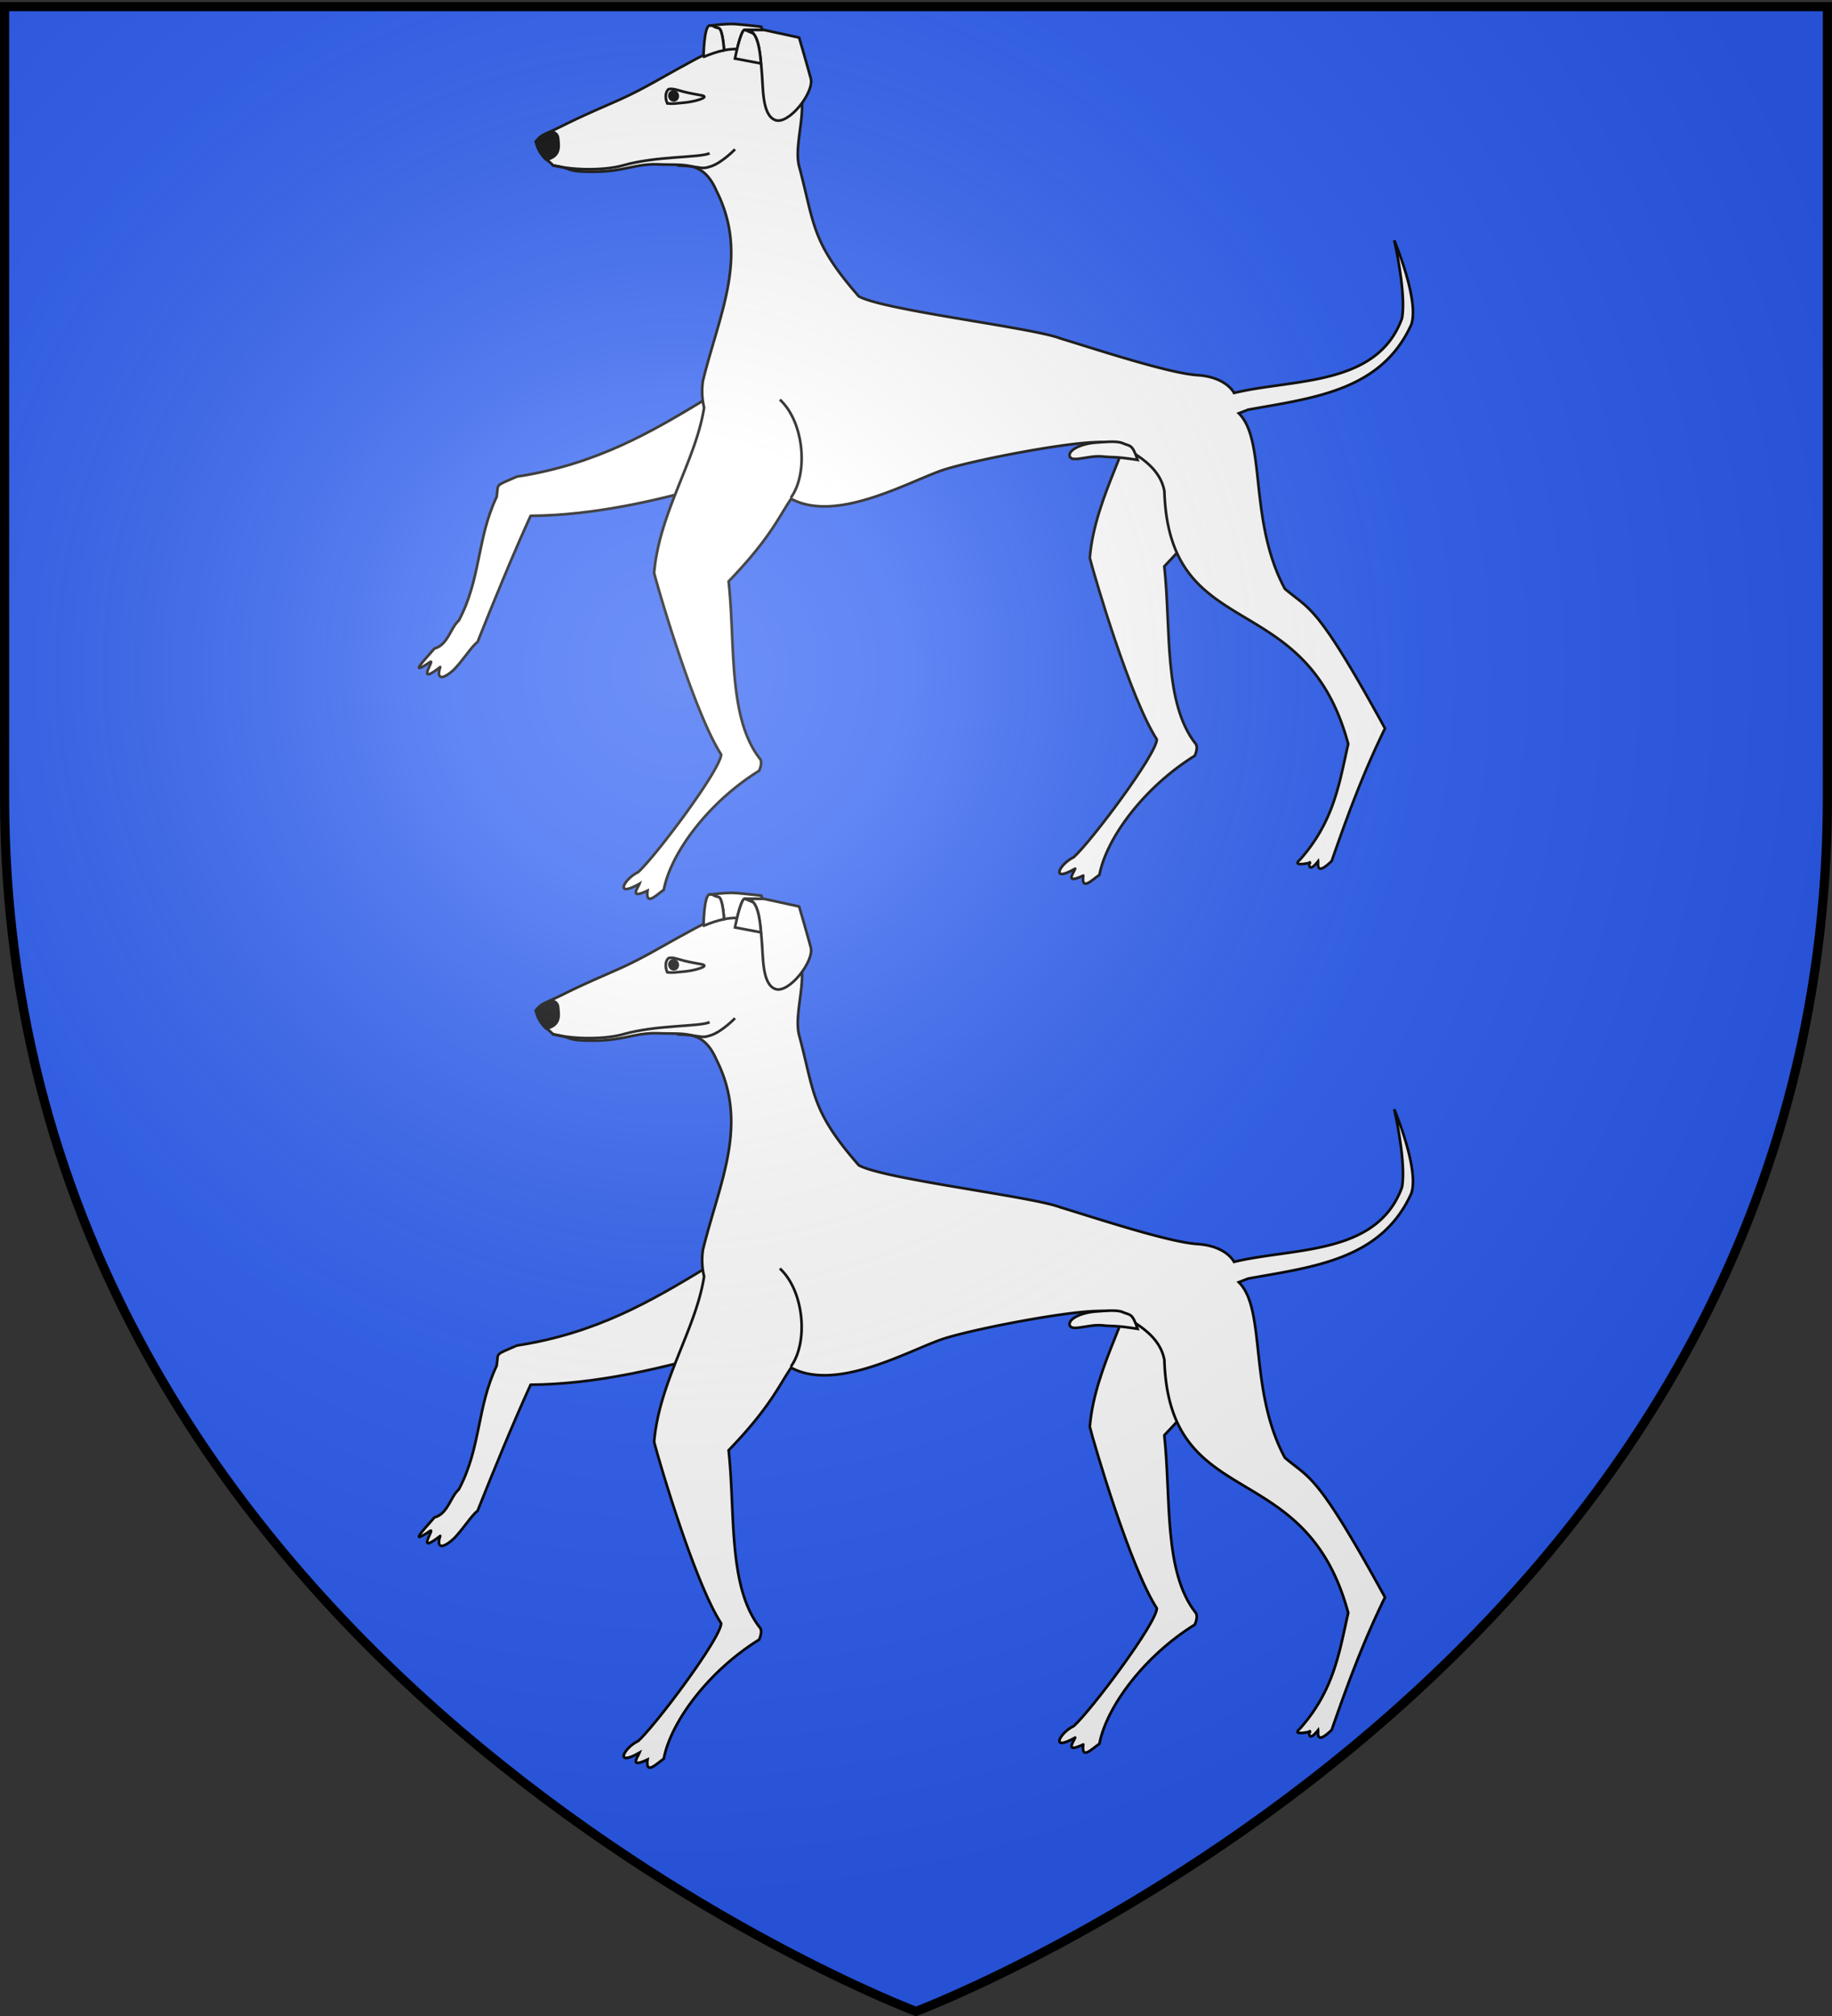 <svg xmlns="http://www.w3.org/2000/svg" xmlns:xlink="http://www.w3.org/1999/xlink" width="600" height="660" version="1.0"><rect width="100%" height="100%" fill="#333333" stroke="none"/><desc>Flag of Canton of Valais (Wallis)</desc><defs><radialGradient xlink:href="#a" id="b" cx="221.445" cy="226.331" r="300" fx="221.445" fy="226.331" gradientTransform="matrix(1.353 0 0 1.349 -77.63 -85.747)" gradientUnits="userSpaceOnUse"/><linearGradient id="a"><stop offset="0" style="stop-color:white;stop-opacity:.314"/><stop offset=".19" style="stop-color:white;stop-opacity:.251"/><stop offset=".6" style="stop-color:#6b6b6b;stop-opacity:.125"/><stop offset="1" style="stop-color:black;stop-opacity:.125"/></linearGradient></defs><g style="display:inline"><path d="M300 658.5s298.5-112.32 298.5-397.772V2.176H1.5v258.552C1.5 546.18 300 658.5 300 658.5" style="fill:#2b5df2;fill-opacity:1;fill-rule:evenodd;stroke:none;stroke-width:1px;stroke-linecap:butt;stroke-linejoin:miter;stroke-opacity:1"/></g><path d="M216.683 282.937c-40.878 24.688-82.062 49.13-142.138 58.357-17.416 7.654-13.524 4.84-15.165 15.227-14.857 31.12-11.81 61.657-28.39 92.763-6.404 5.754-8.28 18.447-18.355 21.087-7.991 9.3-19.943 21.453-3.125 10.042 3.803-2.112-11.69 18.86 7.478 3.85-3.077 9.37 1.667 9.562 9.39 2.735 6.042-5.343 14.549-18.9 18.63-21.465 11.793-29.6 26.87-66.384 39.883-94.801 48.349-.34 99.147-11.895 151.794-27.732z" style="fill:#fff;fill-rule:evenodd;stroke:#000;stroke-width:2;stroke-linecap:round;stroke-linejoin:round;stroke-miterlimit:4;stroke-dasharray:none;stroke-opacity:1" transform="matrix(.436 0 0 .436 136.77 291.696)"/><path d="M542.986 274.406c57.746-23.611 66.671 18.2 78.016 56.766-21.27 19.9-17.507 33.328-60.093 77.508 5.122 46.674-.764 102.466 23.536 133.252 1.82 2.306.267 6.915-.626 8.926-37.759 23.344-66.38 61.566-71.653 89.46-5.421 3.678-13.79 12.61-12.141.533-14.147 6.715-7.355-1.75-6.08-5.177-19.216 10.986-11.656-3.588-1.059-8.644 13.567-12.315 62.251-77.388 62.396-88.405-19.866-30.712-46.677-121.768-50.359-136.33 4.037-47 33.26-87.09 38.063-127.89z" style="fill:#fff;fill-rule:evenodd;stroke:#000;stroke-width:2;stroke-linecap:butt;stroke-linejoin:round;stroke-miterlimit:4;stroke-dasharray:none;stroke-opacity:1" transform="matrix(.436 0 0 .436 136.77 291.696)"/><path d="M236.607 19.094c-14.146.289-26.673 8.22-38.188 14.437-14.265 7.702-29.279 16.977-46.812 24.781-16.951 7.545-27.026 11.691-43 19.657-13.578 6.77-15.191 5.935-19.875 11.781 2.615 9.486 4.938 10.267 13.25 17.938 16.156 2.437 8.706 4.809 31.125 4.656 22.261-.152 30.69-6.22 48.093-5.5 19.414.802 33.404-2.781 43.188 19.625 24.79 48.969 2.431 92.068-10.031 142.812-1.064 6.924-.703 13.665.843 20.156-6.056 39.52-33.617 78.591-37.53 124.157 3.681 14.563 30.478 105.6 50.343 136.312-.145 11.018-48.808 76.092-62.375 88.407-10.597 5.056-18.154 19.642 1.062 8.656-1.276 3.427-8.083 11.903 6.063 5.187-1.65 12.077 6.735 3.116 12.156-.562 5.274-27.893 33.867-66.094 71.625-89.438.894-2.01 2.476-6.632.656-8.937-24.3-30.787-18.44-86.577-23.562-133.25 31.07-32.233 37.489-48.08 46.937-62.031 35.055 18.888 91.003-14.52 115.907-22.188 24.948-7.682 98.222-21.636 118.53-20.25 2.401.164 5.4-.106 8.782.156a331 331 0 0 1 7.563 4.156c.957.888 1.442 1.351 5.28 4.97l1.876-.72c11.2 7.158 20.176 15.636 22.437 28.157 3.663 115.84 106.015 70.433 138.094 189.812-6.62 29.034-10.484 58.06-36.406 87.094-.188.132-6.669 5.158 7.281 2.188.127-.481.305-.667.375-.063-.135.03-.244.035-.375.063-.447 1.694-.362 7.475 6.5-1.22.238 1.51-2.105 11.838 10.219-.187 10.964-31.363 22.67-64.087 40.031-99.562-51.692-94.25-56.283-88.608-75.219-104.844-27.447-51.111-13.798-111.229-34.593-131.75l7.03-2.719c48.697-8.845 100.029-13.995 122.563-63.969 6.221-18.155-12.843-63.218-12.843-63.218s9.218 39.458 5.843 58.594c-18.744 51.344-81.541 45.21-126.156 56.03 0 0-5.693-11.978-27.531-13.374s-78.054-20.073-102.875-27.563c-20.568-8.061-132.741-21.12-151.469-31.594-35.946-41.076-33.18-54.103-44.812-97.625-3.97-14.644 5.126-39.105 1.156-53.75-3.97-14.644-12.239-21.838-33.781-31.718-6.06-2.78-11.84-3.863-17.375-3.75z" style="fill:#fff;fill-opacity:1;fill-rule:evenodd;stroke:#000;stroke-width:2;stroke-linecap:butt;stroke-linejoin:miter;stroke-miterlimit:4;stroke-dasharray:none;stroke-opacity:1;display:inline" transform="matrix(.436 0 0 .436 136.77 291.696)"/><g style="stroke-width:2;stroke-miterlimit:4;stroke-dasharray:none"><path d="M373.123 218.4c8.827 6.644-2.446 20.622-10.014 31.348s-21.846 25.403-16.843 34.996 36 3.605 40.678-6.116c4.679-9.721 13.432-28.937 13.432-28.937l-16.436-21.89z" style="fill:#fff;fill-opacity:1;fill-rule:evenodd;stroke:#000;stroke-width:2;stroke-linecap:butt;stroke-linejoin:miter;stroke-miterlimit:4;stroke-dasharray:none;stroke-opacity:1;display:inline" transform="matrix(.33 -.285 .285 .33 58.439 328.477)"/><path d="M224.116 119.59c0 .438-.324.794-.724.794s-.725-.356-.725-.794c0-.44.325-.795.725-.795s.724.356.724.795z" style="fill:#000;fill-opacity:1;fill-rule:nonzero;stroke:#000;stroke-width:.466;stroke-miterlimit:4;stroke-dasharray:none;stroke-opacity:1;display:inline" transform="matrix(1.81 -.488 .49 1.799 -242.33 209.729)"/><path d="M196.724 194.984c9.677 4.88 13.352-.8 17.215-6.378 2.626-3.79-.282-6.515-.282-6.515l-13.668-2.247s-4.57 8.49-3.265 15.14z" style="fill:#000;fill-rule:evenodd;stroke:#000;stroke-width:2;stroke-linecap:butt;stroke-linejoin:miter;stroke-miterlimit:4;stroke-dasharray:none;stroke-opacity:1;display:inline" transform="matrix(.33 -.285 .285 .33 58.439 328.477)"/><path d="M197.262 200.823c11.154 15.65 29.166 29.896 40.185 34.986 23.936 11.058 47.211 33.37 55.258 35.663M293.131 222.357c1.263-4.207 4.558-7.593 7.73-7.418 2.82 1.357 4.62 4.931 7.446 9.038 2.655 3.856 6.359 8.21 8.37 10.809 4.152 5.366-7.538-.142-13.663-4.618-5.556-4.05-6.723-4.43-9.883-7.811z" style="fill:none;fill-rule:evenodd;stroke:#000;stroke-width:2;stroke-linecap:butt;stroke-linejoin:miter;stroke-miterlimit:4;stroke-dasharray:none;stroke-opacity:1;display:inline" transform="matrix(.33 -.285 .285 .33 58.439 328.477)"/><path d="M364.271 205.288a160 160 0 0 0-7.364-5.213s.299 2.193 2.305 4.718c1.928 2.425-7.025 14.29-7.745 15.236 2.842 1.604 5.528 3.466 7.98 5.734 5.159-3.7 12.287-8.393 13.84-7.203l-.171-.155c.354.267.666.541.958.831l9.176 7.956.933-2.257s-9.134-9.96-13.623-14.388c-1.683-1.66-4.02-3.548-6.289-5.259zm9.803 13.948-.787-.676 3.059 6.287c-.004-2.128-.687-4.033-2.272-5.61zm-2.588 18.346z" style="fill:#fff;fill-opacity:1;fill-rule:evenodd;stroke:#000;stroke-width:2;stroke-linecap:butt;stroke-linejoin:miter;stroke-miterlimit:4;stroke-dasharray:none;stroke-opacity:1;display:inline" transform="matrix(.33 -.285 .285 .33 58.439 328.477)"/><path d="M355.05 198.651c-4.055-1.138-18.136 14.665-18.136 14.665l-.04.525c5 1.715 9.991 3.591 14.593 6.188.72-.946 9.673-12.81 7.745-15.237-1.738-2.186-2.174-4.037-2.265-4.517zm16.436 38.931z" style="fill:#fff;fill-opacity:1;fill-rule:evenodd;stroke:#000;stroke-width:2;stroke-linecap:butt;stroke-linejoin:miter;stroke-miterlimit:4;stroke-dasharray:none;stroke-opacity:1;display:inline" transform="matrix(.33 -.285 .285 .33 58.439 328.477)"/><path d="M268.193 262.433c13.943 12.664 10.623 13.772 18.877 17.146 8.255 3.374 22.034 2.114 22.034 2.114" style="fill:none;fill-rule:evenodd;stroke:#000;stroke-width:2;stroke-linecap:butt;stroke-linejoin:miter;stroke-miterlimit:4;stroke-dasharray:none;stroke-opacity:1;display:inline" transform="matrix(.33 -.285 .285 .33 58.439 328.477)"/><path d="M373.287 218.56c-2.483-1.904-19.672 11.53-19.672 11.53L366 245.68c5.024-7.033 10.355-14.81 10.345-20.833z" style="fill:#fff;fill-opacity:1;fill-rule:evenodd;stroke:#000;stroke-width:2;stroke-linecap:butt;stroke-linejoin:miter;stroke-miterlimit:4;stroke-dasharray:none;stroke-opacity:1;display:inline" transform="matrix(.33 -.285 .285 .33 58.439 328.477)"/></g><path d="M529.527 316.158c5.653 2.514 7.213.308 11.313 12.587-18.021-2.823-19.198-1.732-26.035-2.54-10.152-1.198-22.873 4.565-24.85.179-2.057-4.56 7.985-9.977 20.351-10.693 4.014-.233 14.778-1.509 19.221.467z" style="fill:#fff;fill-opacity:1;fill-rule:evenodd;stroke:#000;stroke-width:2;stroke-linecap:butt;stroke-linejoin:miter;stroke-miterlimit:4;stroke-dasharray:none;stroke-opacity:1" transform="matrix(.436 0 0 .436 136.77 291.696)"/><path d="M280.431 357.073c13.556-18.964 9.52-57.327-8.332-73.618" style="fill:none;fill-rule:evenodd;stroke:#000;stroke-width:2;stroke-linecap:butt;stroke-linejoin:miter;stroke-miterlimit:4;stroke-dasharray:none;stroke-opacity:1" transform="matrix(.436 0 0 .436 136.77 291.696)"/><path d="M216.683 282.937c-40.878 24.688-82.062 49.13-142.138 58.357-17.416 7.654-13.524 4.84-15.165 15.227-14.857 31.12-11.81 61.657-28.39 92.763-6.404 5.754-8.28 18.447-18.355 21.087-7.991 9.3-19.943 21.453-3.125 10.042 3.803-2.112-11.69 18.86 7.478 3.85-3.077 9.37 1.667 9.562 9.39 2.735 6.042-5.343 14.549-18.9 18.63-21.465 11.793-29.6 26.87-66.384 39.883-94.801 48.349-.34 99.147-11.895 151.794-27.732z" style="fill:#fff;fill-rule:evenodd;stroke:#000;stroke-width:2;stroke-linecap:round;stroke-linejoin:round;stroke-miterlimit:4;stroke-dasharray:none;stroke-opacity:1" transform="matrix(.436 0 0 .436 136.77 7.234)"/><path d="M542.986 274.406c57.746-23.611 66.671 18.2 78.016 56.766-21.27 19.9-17.507 33.328-60.093 77.508 5.122 46.674-.764 102.466 23.536 133.252 1.82 2.306.267 6.915-.626 8.926-37.759 23.344-66.38 61.566-71.653 89.46-5.421 3.678-13.79 12.61-12.141.533-14.147 6.715-7.355-1.75-6.08-5.177-19.216 10.986-11.656-3.588-1.059-8.644 13.567-12.315 62.251-77.388 62.396-88.405-19.866-30.712-46.677-121.768-50.359-136.33 4.037-47 33.26-87.09 38.063-127.89z" style="fill:#fff;fill-rule:evenodd;stroke:#000;stroke-width:2;stroke-linecap:butt;stroke-linejoin:round;stroke-miterlimit:4;stroke-dasharray:none;stroke-opacity:1" transform="matrix(.436 0 0 .436 136.77 7.234)"/><path d="M236.607 19.094c-14.146.289-26.673 8.22-38.188 14.437-14.265 7.702-29.279 16.977-46.812 24.781-16.951 7.545-27.026 11.691-43 19.657-13.578 6.77-15.191 5.935-19.875 11.781 2.615 9.486 4.938 10.267 13.25 17.938 16.156 2.437 8.706 4.809 31.125 4.656 22.261-.152 30.69-6.22 48.093-5.5 19.414.802 33.404-2.781 43.188 19.625 24.79 48.969 2.431 92.068-10.031 142.812-1.064 6.924-.703 13.665.843 20.156-6.056 39.52-33.617 78.591-37.53 124.157 3.681 14.563 30.478 105.6 50.343 136.312-.145 11.018-48.808 76.092-62.375 88.407-10.597 5.056-18.154 19.642 1.062 8.656-1.276 3.427-8.083 11.903 6.063 5.187-1.65 12.077 6.735 3.116 12.156-.562 5.274-27.893 33.867-66.094 71.625-89.438.894-2.01 2.476-6.632.656-8.937-24.3-30.787-18.44-86.577-23.562-133.25 31.07-32.233 37.489-48.08 46.937-62.031 35.055 18.888 91.003-14.52 115.907-22.188 24.948-7.682 98.222-21.636 118.53-20.25 2.401.164 5.4-.106 8.782.156a331 331 0 0 1 7.563 4.156c.957.888 1.442 1.351 5.28 4.97l1.876-.72c11.2 7.158 20.176 15.636 22.437 28.157 3.663 115.84 106.015 70.433 138.094 189.812-6.62 29.034-10.484 58.06-36.406 87.094-.188.132-6.669 5.158 7.281 2.188.127-.481.305-.667.375-.063-.135.03-.244.035-.375.063-.447 1.694-.362 7.475 6.5-1.22.238 1.51-2.105 11.838 10.219-.187 10.964-31.363 22.67-64.087 40.031-99.562-51.692-94.25-56.283-88.608-75.219-104.844-27.447-51.111-13.798-111.229-34.593-131.75l7.03-2.719c48.697-8.845 100.029-13.995 122.563-63.969 6.221-18.155-12.843-63.218-12.843-63.218s9.218 39.458 5.843 58.594c-18.744 51.344-81.541 45.21-126.156 56.03 0 0-5.693-11.978-27.531-13.374s-78.054-20.073-102.875-27.563c-20.568-8.061-132.741-21.12-151.469-31.594-35.946-41.076-33.18-54.103-44.812-97.625-3.97-14.644 5.126-39.105 1.156-53.75-3.97-14.644-12.239-21.838-33.781-31.718-6.06-2.78-11.84-3.863-17.375-3.75z" style="fill:#fff;fill-opacity:1;fill-rule:evenodd;stroke:#000;stroke-width:2;stroke-linecap:butt;stroke-linejoin:miter;stroke-miterlimit:4;stroke-dasharray:none;stroke-opacity:1;display:inline" transform="matrix(.436 0 0 .436 136.77 7.234)"/><g style="stroke-width:2;stroke-miterlimit:4;stroke-dasharray:none"><path d="M373.123 218.4c8.827 6.644-2.446 20.622-10.014 31.348s-21.846 25.403-16.843 34.996 36 3.605 40.678-6.116c4.679-9.721 13.432-28.937 13.432-28.937l-16.436-21.89z" style="fill:#fff;fill-opacity:1;fill-rule:evenodd;stroke:#000;stroke-width:2;stroke-linecap:butt;stroke-linejoin:miter;stroke-miterlimit:4;stroke-dasharray:none;stroke-opacity:1;display:inline" transform="matrix(.33 -.285 .285 .33 58.439 44.016)"/><path d="M224.116 119.59c0 .438-.324.794-.724.794s-.725-.356-.725-.794c0-.44.325-.795.725-.795s.724.356.724.795z" style="fill:#000;fill-opacity:1;fill-rule:nonzero;stroke:#000;stroke-width:.466;stroke-miterlimit:4;stroke-dasharray:none;stroke-opacity:1;display:inline" transform="matrix(1.81 -.488 .49 1.799 -242.33 -74.732)"/><path d="M196.724 194.984c9.677 4.88 13.352-.8 17.215-6.378 2.626-3.79-.282-6.515-.282-6.515l-13.668-2.247s-4.57 8.49-3.265 15.14z" style="fill:#000;fill-rule:evenodd;stroke:#000;stroke-width:2;stroke-linecap:butt;stroke-linejoin:miter;stroke-miterlimit:4;stroke-dasharray:none;stroke-opacity:1;display:inline" transform="matrix(.33 -.285 .285 .33 58.439 44.016)"/><path d="M197.262 200.823c11.154 15.65 29.166 29.896 40.185 34.986 23.936 11.058 47.211 33.37 55.258 35.663M293.131 222.357c1.263-4.207 4.558-7.593 7.73-7.418 2.82 1.357 4.62 4.931 7.446 9.038 2.655 3.856 6.359 8.21 8.37 10.809 4.152 5.366-7.538-.142-13.663-4.618-5.556-4.05-6.723-4.43-9.883-7.811z" style="fill:none;fill-rule:evenodd;stroke:#000;stroke-width:2;stroke-linecap:butt;stroke-linejoin:miter;stroke-miterlimit:4;stroke-dasharray:none;stroke-opacity:1;display:inline" transform="matrix(.33 -.285 .285 .33 58.439 44.016)"/><path d="M364.271 205.288a160 160 0 0 0-7.364-5.213s.299 2.193 2.305 4.718c1.928 2.425-7.025 14.29-7.745 15.236 2.842 1.604 5.528 3.466 7.98 5.734 5.159-3.7 12.287-8.393 13.84-7.203l-.171-.155c.354.267.666.541.958.831l9.176 7.956.933-2.257s-9.134-9.96-13.623-14.388c-1.683-1.66-4.02-3.548-6.289-5.259zm9.803 13.948-.787-.676 3.059 6.287c-.004-2.128-.687-4.033-2.272-5.61zm-2.588 18.346z" style="fill:#fff;fill-opacity:1;fill-rule:evenodd;stroke:#000;stroke-width:2;stroke-linecap:butt;stroke-linejoin:miter;stroke-miterlimit:4;stroke-dasharray:none;stroke-opacity:1;display:inline" transform="matrix(.33 -.285 .285 .33 58.439 44.016)"/><path d="M355.05 198.651c-4.055-1.138-18.136 14.665-18.136 14.665l-.04.525c5 1.715 9.991 3.591 14.593 6.188.72-.946 9.673-12.81 7.745-15.237-1.738-2.186-2.174-4.037-2.265-4.517zm16.436 38.931z" style="fill:#fff;fill-opacity:1;fill-rule:evenodd;stroke:#000;stroke-width:2;stroke-linecap:butt;stroke-linejoin:miter;stroke-miterlimit:4;stroke-dasharray:none;stroke-opacity:1;display:inline" transform="matrix(.33 -.285 .285 .33 58.439 44.016)"/><path d="M268.193 262.433c13.943 12.664 10.623 13.772 18.877 17.146 8.255 3.374 22.034 2.114 22.034 2.114" style="fill:none;fill-rule:evenodd;stroke:#000;stroke-width:2;stroke-linecap:butt;stroke-linejoin:miter;stroke-miterlimit:4;stroke-dasharray:none;stroke-opacity:1;display:inline" transform="matrix(.33 -.285 .285 .33 58.439 44.016)"/><path d="M373.287 218.56c-2.483-1.904-19.672 11.53-19.672 11.53L366 245.68c5.024-7.033 10.355-14.81 10.345-20.833z" style="fill:#fff;fill-opacity:1;fill-rule:evenodd;stroke:#000;stroke-width:2;stroke-linecap:butt;stroke-linejoin:miter;stroke-miterlimit:4;stroke-dasharray:none;stroke-opacity:1;display:inline" transform="matrix(.33 -.285 .285 .33 58.439 44.016)"/></g><path d="M529.527 316.158c5.653 2.514 7.213.308 11.313 12.587-18.021-2.823-19.198-1.732-26.035-2.54-10.152-1.198-22.873 4.565-24.85.179-2.057-4.56 7.985-9.977 20.351-10.693 4.014-.233 14.778-1.509 19.221.467z" style="fill:#fff;fill-opacity:1;fill-rule:evenodd;stroke:#000;stroke-width:2;stroke-linecap:butt;stroke-linejoin:miter;stroke-miterlimit:4;stroke-dasharray:none;stroke-opacity:1" transform="matrix(.436 0 0 .436 136.77 7.234)"/><path d="M280.431 357.073c13.556-18.964 9.52-57.327-8.332-73.618" style="fill:none;fill-rule:evenodd;stroke:#000;stroke-width:2;stroke-linecap:butt;stroke-linejoin:miter;stroke-miterlimit:4;stroke-dasharray:none;stroke-opacity:1" transform="matrix(.436 0 0 .436 136.77 7.234)"/><path d="M300 658.5s298.5-112.32 298.5-397.772V2.176H1.5v258.552C1.5 546.18 300 658.5 300 658.5" style="opacity:1;fill:url(#b);fill-opacity:1;fill-rule:evenodd;stroke:none;stroke-width:1px;stroke-linecap:butt;stroke-linejoin:miter;stroke-opacity:1"/><path d="M300 658.5S1.5 546.18 1.5 260.728V2.176h597v258.552C598.5 546.18 300 658.5 300 658.5z" style="opacity:1;fill:none;fill-opacity:1;fill-rule:evenodd;stroke:#000;stroke-width:3;stroke-linecap:butt;stroke-linejoin:miter;stroke-miterlimit:4;stroke-dasharray:none;stroke-opacity:1"/></svg>
